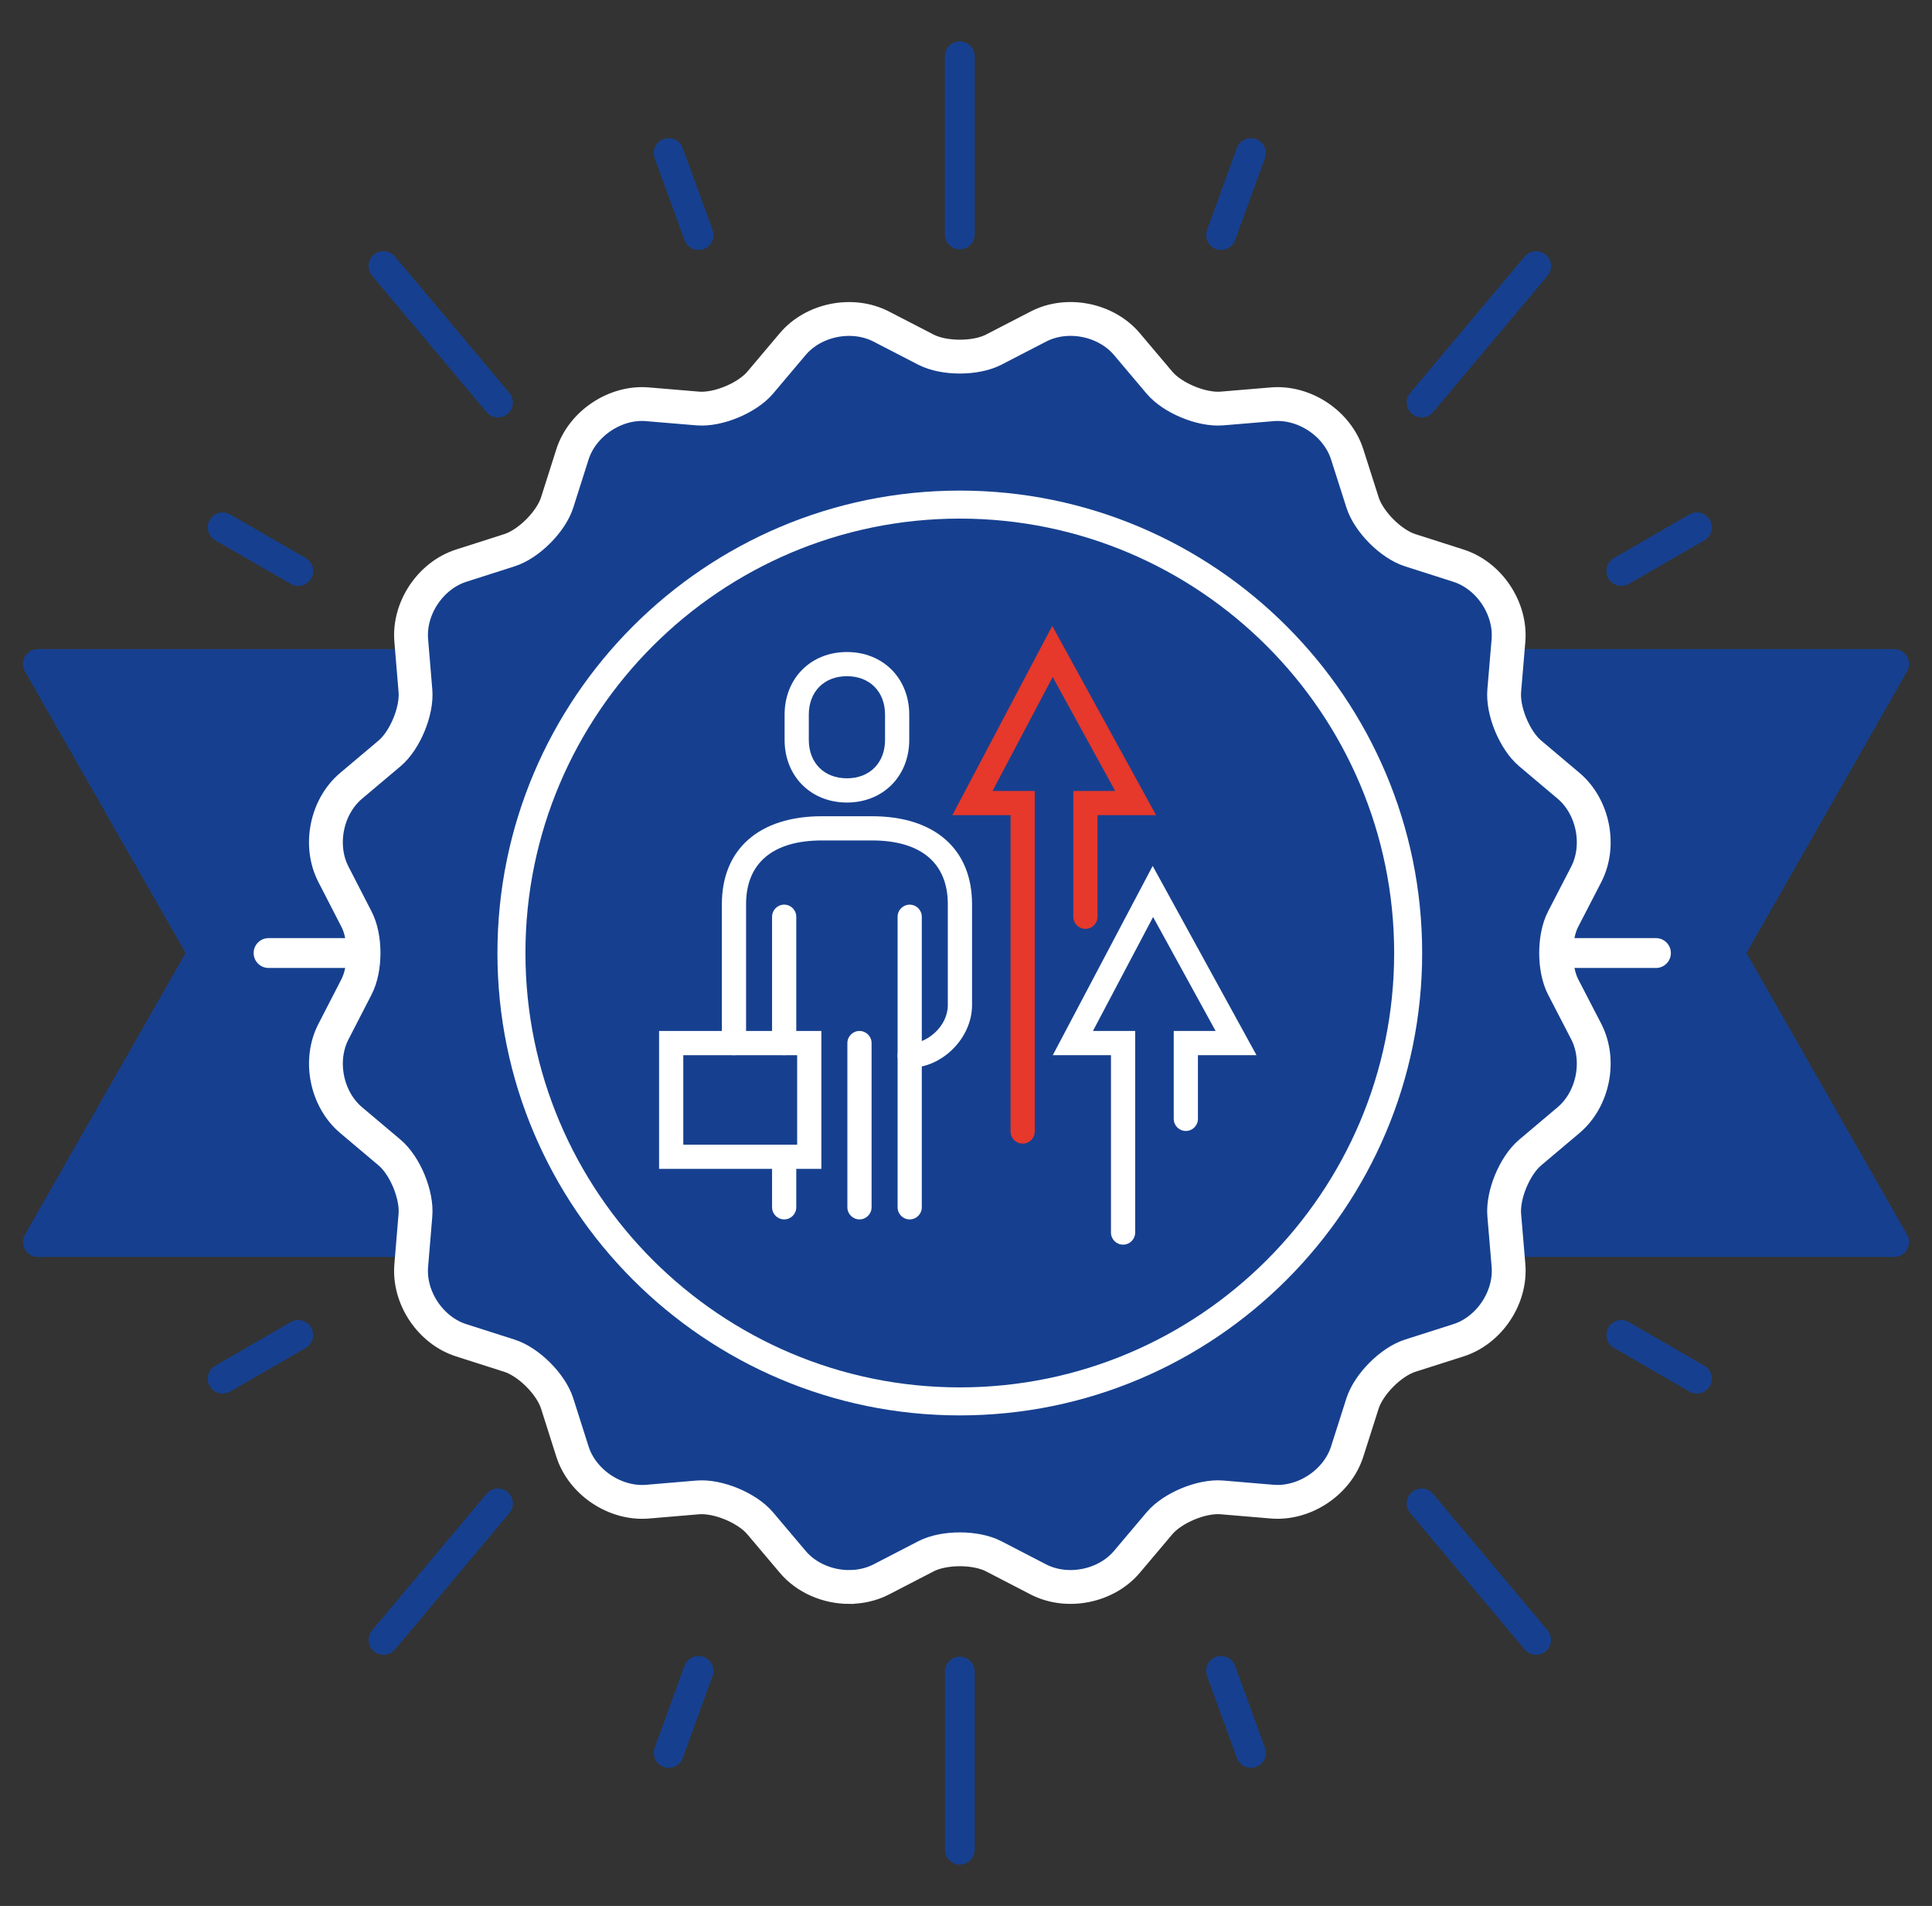 <?xml version="1.0" encoding="UTF-8"?>
<svg id="_Слой_4" data-name="Слой 4" xmlns="http://www.w3.org/2000/svg" viewBox="0 0 1028 1014">
  <rect x="0" y="0" width="1028" height="1014" fill="#333333" stroke="none"/>
  <defs>
    <style>
      .cls-1 {
        fill: #e6382b;
      }

      .cls-2 {
        fill: #fff;
      }

      .cls-3, .cls-4 {
        fill: #16408f;
      }

      .cls-4 {
        stroke: #fff;
        stroke-miterlimit: 10;
        stroke-width: 18px;
      }
    </style>
  </defs>
  <g>
    <path class="cls-3" d="m1007.84,668.72h-214.26c-4.38,0-7.94-3.56-7.94-7.94v-307.53c0-4.38,3.56-7.94,7.94-7.94h214.26c2.83,0,5.45,1.51,6.87,3.95,1.42,2.45,1.43,5.47.03,7.92l-85.48,149.84,85.48,149.82c1.4,2.46,1.39,5.48-.03,7.92-1.42,2.45-4.04,3.95-6.87,3.95Z"/>
    <path class="cls-3" d="m227.81,668.72H20.16c-2.83,0-5.45-1.51-6.87-3.95-1.42-2.45-1.43-5.47-.03-7.92l85.5-149.82L13.26,357.19c-1.4-2.46-1.39-5.48.03-7.92,1.42-2.45,4.04-3.95,6.87-3.95h207.65c4.38,0,7.94,3.56,7.94,7.94s-3.56,7.94-7.94,7.94v291.65c4.38,0,7.94,3.56,7.94,7.94s-3.56,7.94-7.94,7.94Z"/>
    <path class="cls-4" d="m451.82,844.3c-11.32,0-22.74-4.74-30.02-13.38l-17.32-20.5c-6.97-8.24-22.49-14.67-33.22-13.77l-26.76,2.26c-17.13,1.42-34.66-10.25-39.9-26.63l-8.14-25.62c-3.28-10.28-15.16-22.15-25.43-25.41l-25.58-8.18c-16.41-5.21-28.12-22.72-26.63-39.87l2.23-26.75c.91-10.75-5.51-26.29-13.74-33.25l-20.52-17.31c-13.15-11.13-17.25-31.8-9.35-47.06l12.26-23.82c4.99-9.61,4.99-26.4.01-35.96l-12.29-23.89c-7.89-15.25-3.79-35.93,9.35-47.05l20.55-17.32c8.21-6.95,14.63-22.5,13.73-33.26l-2.23-26.74c-1.48-17.13,10.22-34.65,26.65-39.87l25.55-8.18c10.29-3.26,22.17-15.14,25.45-25.44l8.13-25.58c5.26-16.4,22.83-28.11,39.92-26.63l26.75,2.24c10.72.9,26.24-5.53,33.23-13.76l17.32-20.52c11.09-13.13,31.76-17.22,47.05-9.33l23.84,12.31c9.6,4.93,26.42,4.94,36,0l23.83-12.31c15.28-7.92,35.96-3.81,47.07,9.35l17.32,20.5c6.96,8.24,22.54,14.65,33.24,13.76l26.76-2.24c17.13-1.44,34.65,10.23,39.89,26.62l8.17,25.58c3.28,10.32,15.14,22.2,25.38,25.45l25.61,8.19c16.38,5.2,28.09,22.71,26.66,39.86l-2.26,26.74c-.89,10.75,5.55,26.31,13.78,33.27l20.51,17.3c13.1,11.11,17.21,31.77,9.37,47.05l-12.34,23.88c-4.94,9.57-4.94,26.37,0,35.96l12.33,23.83c7.85,15.29,3.74,35.95-9.34,47.04l-20.53,17.33c-8.23,6.96-14.66,22.5-13.77,33.25l2.26,26.77c1.43,17.15-10.28,34.66-26.68,39.86l-25.58,8.16c-10.25,3.26-22.11,15.14-25.4,25.42l-8.17,25.61c-5.23,16.38-22.77,28.05-39.89,26.64l-26.75-2.26c-10.75-.91-26.28,5.53-33.24,13.77l-17.32,20.51c-11.08,13.13-31.74,17.25-47.05,9.39l-23.86-12.35c-9.57-4.94-26.39-4.94-35.99,0l-23.83,12.33c-5.25,2.7-11.14,4-17.05,4Z"/>
    <path class="cls-3" d="m510.7,132.65c-4.38,0-7.94-3.56-7.94-7.94V29.94c0-4.38,3.56-7.94,7.94-7.94s7.94,3.56,7.94,7.94v94.77c0,4.38-3.56,7.94-7.94,7.94Z"/>
    <path class="cls-3" d="m371.69,132.99c-3.24,0-6.29-2-7.46-5.22l-15.89-43.6c-1.5-4.12.62-8.68,4.74-10.18,4.12-1.51,8.68.62,10.18,4.74l15.89,43.6c1.5,4.12-.62,8.68-4.74,10.18-.9.33-1.82.48-2.72.48Z"/>
    <path class="cls-3" d="m264.97,222.09c-2.27,0-4.52-.96-6.09-2.84l-60.91-72.56c-2.82-3.36-2.38-8.37.98-11.19,3.36-2.82,8.37-2.39,11.19.98l60.91,72.56c2.82,3.36,2.38,8.37-.98,11.19-1.49,1.25-3.3,1.86-5.1,1.86Z"/>
    <path class="cls-3" d="m158.69,311.72c-1.35,0-2.71-.34-3.96-1.06l-40.21-23.21c-3.8-2.19-5.1-7.05-2.91-10.85,2.19-3.8,7.05-5.1,10.85-2.91l40.21,23.21c3.8,2.19,5.1,7.05,2.91,10.85-1.47,2.55-4.14,3.97-6.89,3.97Z"/>
    <path class="cls-3" d="m118.5,741.41c-2.74,0-5.41-1.42-6.88-3.97-2.19-3.8-.89-8.65,2.9-10.85l40.21-23.24c3.8-2.2,8.65-.9,10.85,2.9,2.19,3.8.89,8.65-2.9,10.85l-40.21,23.24c-1.25.72-2.62,1.07-3.97,1.07Z"/>
    <path class="cls-3" d="m204.07,880.4c-1.8,0-3.61-.61-5.1-1.86-3.36-2.82-3.8-7.82-.98-11.19l60.89-72.59c2.82-3.35,7.83-3.8,11.19-.98,3.36,2.82,3.8,7.82.98,11.19l-60.89,72.59c-1.57,1.87-3.82,2.84-6.09,2.84Z"/>
    <path class="cls-3" d="m355.82,940.51c-.9,0-1.82-.15-2.71-.48-4.12-1.5-6.25-6.06-4.75-10.18l15.86-43.6c1.5-4.12,6.06-6.25,10.18-4.75,4.12,1.5,6.25,6.06,4.75,10.18l-15.86,43.6c-1.17,3.22-4.22,5.23-7.46,5.23Z"/>
    <path class="cls-3" d="m510.72,992c-4.39,0-7.94-3.55-7.94-7.94v-94.75c-.02-4.39,3.54-7.94,7.92-7.94,4.39,0,7.94,3.55,7.94,7.94v94.75c.02,4.39-3.54,7.94-7.92,7.94Z"/>
    <path class="cls-3" d="m665.59,940.5c-3.24,0-6.29-2-7.46-5.23l-15.88-43.59c-1.5-4.12.62-8.68,4.74-10.18,4.11-1.49,8.68.62,10.18,4.74l15.88,43.59c1.5,4.12-.62,8.68-4.74,10.18-.9.33-1.81.48-2.72.48Z"/>
    <path class="cls-3" d="m817.36,880.38c-2.27,0-4.52-.96-6.09-2.83l-60.93-72.58c-2.82-3.36-2.38-8.37.98-11.19,3.36-2.82,8.37-2.38,11.19.98l60.93,72.58c2.82,3.36,2.38,8.37-.98,11.19-1.49,1.25-3.3,1.86-5.1,1.86Z"/>
    <path class="cls-3" d="m902.9,741.4c-1.35,0-2.71-.34-3.97-1.07l-40.2-23.23c-3.8-2.2-5.1-7.05-2.9-10.85,2.2-3.79,7.05-5.1,10.85-2.9l40.2,23.23c3.8,2.2,5.1,7.05,2.9,10.85-1.47,2.54-4.14,3.97-6.88,3.97Z"/>
    <path class="cls-3" d="m862.71,311.72c-2.74,0-5.41-1.42-6.89-3.97-2.19-3.8-.89-8.65,2.91-10.85l40.2-23.21c3.79-2.2,8.65-.89,10.85,2.91,2.19,3.8.89,8.65-2.91,10.85l-40.2,23.21c-1.25.72-2.61,1.06-3.96,1.06Z"/>
    <path class="cls-3" d="m756.45,222.09c-1.8,0-3.61-.61-5.1-1.86-3.36-2.82-3.8-7.83-.98-11.19l60.9-72.56c2.83-3.36,7.83-3.79,11.19-.98,3.36,2.82,3.8,7.83.98,11.19l-60.9,72.56c-1.57,1.87-3.82,2.84-6.09,2.84Z"/>
    <path class="cls-3" d="m649.74,133c-.9,0-1.82-.15-2.71-.48-4.12-1.5-6.25-6.05-4.75-10.17l15.85-43.62c1.5-4.12,6.06-6.25,10.17-4.75,4.12,1.5,6.25,6.05,4.75,10.17l-15.85,43.62c-1.17,3.23-4.22,5.23-7.46,5.23Z"/>
    <path class="cls-2" d="m189.66,514.97h-46.76c-4.38,0-7.94-3.56-7.94-7.94s3.56-7.94,7.94-7.94h46.76c4.38,0,7.94,3.56,7.94,7.94s-3.56,7.94-7.94,7.94Z"/>
    <path class="cls-2" d="m881.12,514.97h-46.75c-4.38,0-7.94-3.56-7.94-7.94s3.56-7.94,7.94-7.94h46.75c4.38,0,7.94,3.56,7.94,7.94s-3.56,7.94-7.94,7.94Z"/>
    <path class="cls-2" d="m510.7,753.01c-135.65,0-246.02-110.35-246.02-245.99s110.36-246.02,246.02-246.02,246.02,110.36,246.02,246.02-110.36,245.99-246.02,245.99Zm0-477.11c-127.44,0-231.12,103.68-231.12,231.12s103.68,231.09,231.12,231.09,231.12-103.67,231.12-231.09-103.68-231.12-231.12-231.12Z"/>
  </g>
  <g>
    <path class="cls-2" d="m450.64,426.96c-19.21,0-33.16-14.01-33.16-33.32v-13.44c0-19.31,13.94-33.32,33.16-33.32s33.16,14.01,33.16,33.32v13.44c0,19.31-13.94,33.32-33.16,33.32Zm0-67.21c-12.13,0-20.28,8.22-20.28,20.44v13.44c0,12.23,8.15,20.44,20.28,20.44s20.28-8.22,20.28-20.44v-13.44c0-12.23-8.15-20.44-20.28-20.44Z"/>
    <path class="cls-2" d="m417.25,561.37c-3.56,0-6.44-2.88-6.44-6.44v-67.21c0-3.56,2.88-6.44,6.44-6.44s6.44,2.88,6.44,6.44v67.21c0,3.56-2.88,6.44-6.44,6.44Z"/>
    <path class="cls-2" d="m484.04,648.74c-3.56,0-6.44-2.88-6.44-6.44v-154.57c0-3.56,2.88-6.44,6.44-6.44s6.44,2.88,6.44,6.44v154.57c0,3.56-2.88,6.44-6.44,6.44Z"/>
    <path class="cls-2" d="m417.25,648.74c-3.56,0-6.44-2.88-6.44-6.44v-26.88c0-3.56,2.88-6.44,6.44-6.44s6.44,2.88,6.44,6.44v26.88c0,3.56-2.88,6.44-6.44,6.44Z"/>
    <path class="cls-2" d="m457.32,648.74c-3.56,0-6.44-2.88-6.44-6.44v-87.37c0-3.56,2.88-6.44,6.44-6.44s6.44,2.88,6.44,6.44v87.37c0,3.56-2.88,6.44-6.44,6.44Z"/>
    <path class="cls-2" d="m437.04,621.86h-86.35v-73.37h86.35v73.37Zm-73.47-12.88h60.59v-47.6h-60.59v47.6Z"/>
    <path class="cls-2" d="m484.04,568.09c-3.56,0-6.44-2.88-6.44-6.44s2.88-6.44,6.44-6.44c9.18,0,20.28-9.12,20.28-20.44v-53.76c0-21.85-14.32-33.88-40.31-33.88h-26.72c-26,0-40.31,12.03-40.31,33.88v73.93c0,3.56-2.88,6.44-6.44,6.44s-6.44-2.88-6.44-6.44v-73.93c0-29.28,19.89-46.76,53.19-46.76h26.72c33.31,0,53.2,17.48,53.2,46.76v53.76c0,17.44-15.8,33.32-33.16,33.32Z"/>
    <path class="cls-1" d="m544.15,608.42c-3.56,0-6.44-2.88-6.44-6.44v-168.3h-30.96l53.15-100.68,55.24,100.68h-31.16v54.05c0,3.56-2.88,6.44-6.44,6.44s-6.44-2.88-6.44-6.44v-66.93h22.28l-33.26-60.62-32.01,60.62h22.47v181.18c0,3.56-2.88,6.44-6.44,6.44Z"/>
    <path class="cls-2" d="m597.58,662.18c-3.56,0-6.44-2.88-6.44-6.44v-94.37h-30.96l53.15-100.68,55.24,100.68h-31.16v33.88c0,3.56-2.88,6.44-6.44,6.44s-6.44-2.88-6.44-6.44v-46.76h22.28l-33.26-60.62-32.01,60.62h22.47v107.25c0,3.56-2.88,6.44-6.44,6.44Z"/>
  </g>
</svg>